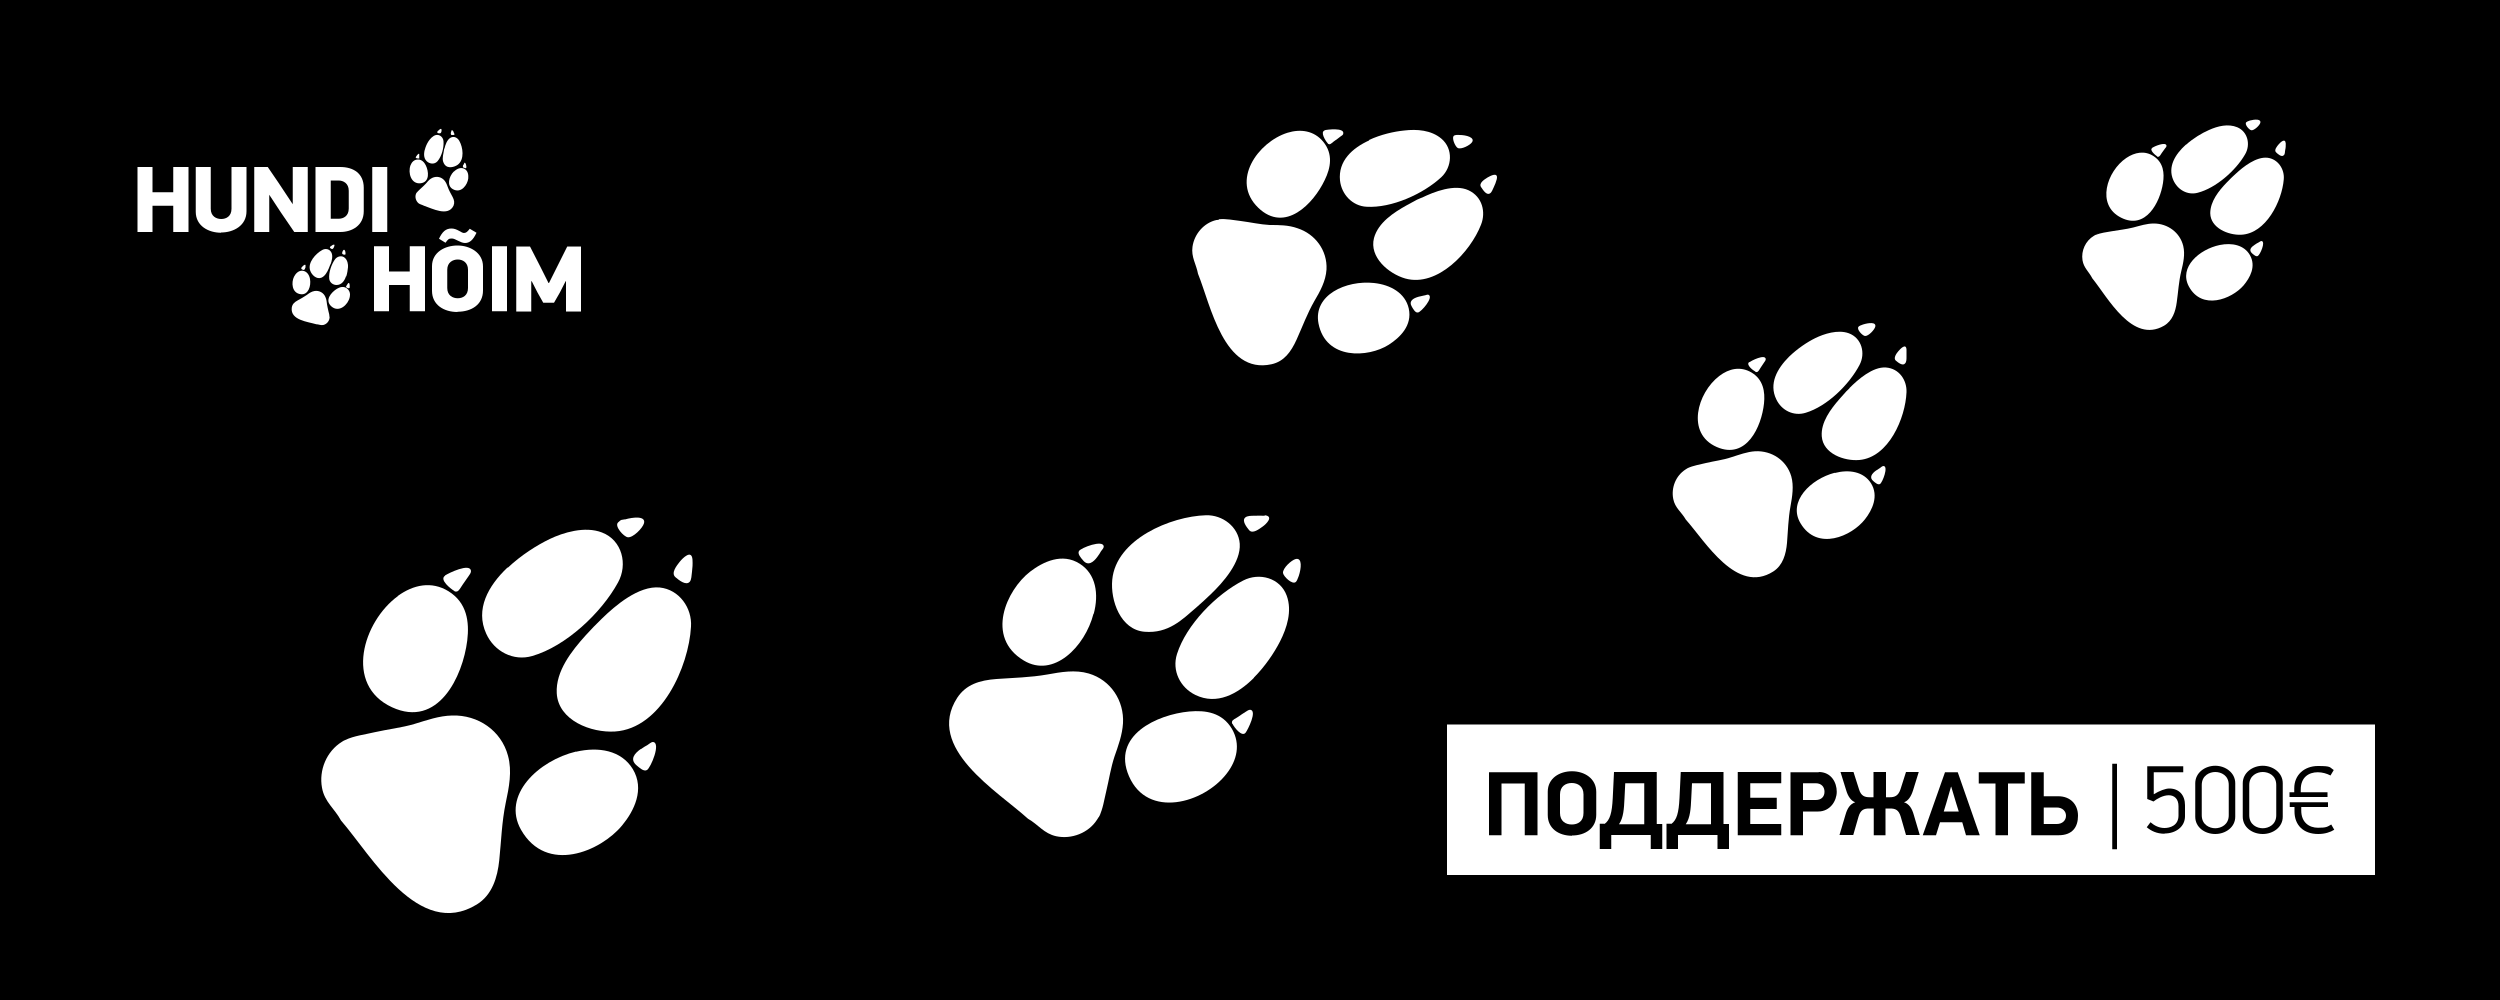 <?xml version="1.0" encoding="UTF-8"?>
<svg id="Layer_1" xmlns="http://www.w3.org/2000/svg" version="1.1" viewBox="0 0 1000 400">
  <!-- Generator: Adobe Illustrator 29.5.1, SVG Export Plug-In . SVG Version: 2.1.0 Build 141)  -->
  <defs>
    <style>
      .st0 {
        fill: #fff;
      }
    </style>
  </defs>
  <rect y="-4.4" width="1000" height="404.4"/>
  <g>
    <g>
      <path class="st0" d="M69.3,92.8v-10.5h-8.3v10.5h-6v-26h6v10.1h8.3v-10.1h6.1v26h-6.1Z"/>
      <path class="st0" d="M88.5,93.1c-5.1,0-10.2-2.7-10.2-8.4v-17.9h6v16.7c0,3,2.2,4.1,4.2,4.1s4.1-1.1,4.1-4.1v-16.7h6v17.7c0,5.7-5.1,8.5-10.2,8.5h0Z"/>
      <path class="st0" d="M107.7,77.9v14.9h-6v-26h5.4l4.3,6.3,5.7,8.6h0v-14.9h6v26h-5.4l-5.4-7.9-4.6-7h-.2.2Z"/>
      <path class="st0" d="M136.1,92.8h-9.9v-26h9.9c5.3,0,9.4,2.6,9.4,8.3v9.4c0,5.7-4.7,8.3-9.4,8.3ZM139.5,76.3c0-3-2.2-4.1-4.1-4.1h-3.1v15.3h3.1c2,0,4.1-1.1,4.1-4.1v-7.2h0Z"/>
      <path class="st0" d="M154.9,66.8v26h-6v-26h6Z"/>
    </g>
    <g>
      <path class="st0" d="M131.8,126.8c0-.7-.2-1.5-.4-2.2-.2-1-.5-2-.6-2.9s-.2-1.9-.6-2.8c-.7-1.8-2.5-2.8-4.4-2.5-1.2.2-2.2.9-3.1,1.6-1.2.8-2.4,1.5-3.7,2.2s-2.1,1.5-2.3,2.9c-.6,5,6.5,5.6,9.8,6.6,1,0,1.7.5,2.8.3,1.3-.3,2.3-1.4,2.5-2.7s0-.2,0-.3v-.2Z"/>
      <path class="st0" d="M124,111.6c-.3-1.7-1.3-3.1-2.9-3.3-1.7-.2-2.9,1.2-3.5,2.4-1.1,2.2-1,6.6,2.8,7,2.9.3,4.1-3.3,3.6-6.1Z"/>
      <path class="st0" d="M139.9,118.9c.3-1.4,0-2.7-1.2-3.6-1.3-.9-2.7-.5-3.9.2-2.3,1.4-5.1,4.6-2.2,7.1,3,2.6,6.7-.7,7.3-3.8h0Z"/>
      <path class="st0" d="M132.2,105.8c.5-1.3,1.1-3.5.3-4.9s-2.4-1.6-3.6-.9c-2.6,1.4-6,5.1-4.8,8.3.6,1.7,2.5,3.5,4.4,2.8,1.5-.6,2.4-2.3,3-3.7s.4-1.1.6-1.6c0,0,.1,0,.1,0Z"/>
      <path class="st0" d="M138.5,110.6c.4-1.3.6-2.6.7-3.7s-.2-2.8-1.2-3.7c-1.1-1.1-2.9-.8-3.9.4-1.5,2-2.7,5.4-2.4,8,.2,1.4,1.5,2.4,2.9,2.4,2,0,3.2-1.6,3.8-3.5h0Z"/>
      <path class="st0" d="M122.2,107.1v-1.1c-.3-.5-1.7.9-1.7,1.3s.4.5.6.6c.6.3.9-.2,1-.8h0Z"/>
      <path class="st0" d="M139.9,115.1c0-.3.1-2.1-.5-1.9-.1,0-.2.2-.3.3-.1.2-.3.4-.4.6s-.3.5-.3.6,0,0,.1.2c.2.2,1.2.7,1.3.2h0Z"/>
      <path class="st0" d="M133.4,97.9c-.3,0-.5.2-.8.4s-.5.3-.6.5c-.2.4.5.7.7.8.4.2.8-.5.9-.8s.5-1.2-.3-.9h.1Z"/>
      <path class="st0" d="M138.2,101.2c0-.7-.4-1.6-.8-1.2-.3.2-.7,1.2-.5,1.5s1.1.6,1.3.2v-.6h0Z"/>
    </g>
    <g>
      <path class="st0" d="M166.6,77.2c.4-.6,1-1.1,1.5-1.6s1.5-1.3,2.2-2.1,1.2-1.5,2-2c1.6-1.1,3.7-1,5.1.3.9.8,1.3,1.9,1.7,3,.5,1.4,1.2,2.6,1.9,3.9s.9,2.4.4,3.6c-2.2,4.5-8.5,1.1-11.8,0-.9-.5-1.8-.5-2.5-1.3-.9-1-1.2-2.5-.6-3.7s0-.2.1-.2h0Z"/>
      <path class="st0" d="M181.5,68.7c1.2-1.2,2.8-1.9,4.2-1.2,1.6.8,1.7,2.6,1.6,3.9-.3,2.5-2.8,6.1-6.1,4.3-2.6-1.4-1.7-5,.3-7.1h0Z"/>
      <path class="st0" d="M164.2,66.1c.5-1.3,1.5-2.3,3-2.3s2.5,1.1,3.1,2.3c1.2,2.4,1.7,6.7-2,7.2-3.9.5-5.2-4.2-4.1-7.2Z"/>
      <path class="st0" d="M177.8,59.4c.3-1.4,1-3.5,2.4-4.3s2.8,0,3.5,1.2c1.5,2.6,2.2,7.5-.6,9.6-1.4,1-4,1.6-5.2,0s-.8-3.2-.5-4.8.2-1.1.3-1.7h.1Z"/>
      <path class="st0" d="M169.9,60c.3-1.3.9-2.6,1.5-3.5s1.7-2.2,3-2.5c1.6-.3,2.9,1,3,2.5.2,2.6-.7,6-2.4,8-1,1.1-2.5,1.2-3.8.4-1.7-1.1-1.8-3.1-1.3-5h0Z"/>
      <path class="st0" d="M185.4,66c0-.2.2-.4.2-.5s.1-.3.2-.4c.5-.3.9,1.7.7,2-.1.3-.6.2-.8,0-.7,0-.6-.7-.4-1.2h.1Z"/>
      <path class="st0" d="M166.3,62.9c.1-.3,1.1-1.8,1.4-1.3v1.8c0,0-.1,0-.2,0-.3,0-1.4,0-1.2-.6h0Z"/>
      <path class="st0" d="M181.1,52.2c.2.2.3.5.4.8s.3.5.3.7c0,.4-.8.3-1.1.3-.5,0-.4-.8-.3-1.1s.2-1.3.7-.6h0Z"/>
      <path class="st0" d="M175.3,52.3c.4-.5,1.2-1.1,1.3-.5.1.3,0,1.4-.5,1.5s-1.3,0-1.2-.5c0,0,.1-.3.3-.5h0Z"/>
    </g>
    <g>
      <path class="st0" d="M163.9,124.5v-10.5h-8.3v10.5h-6v-26h6v10.1h8.3v-10.1h6.1v26h-6.1Z"/>
      <path class="st0" d="M183,124.8c-5.4,0-10.2-2.8-10.2-8.5v-9.8c0-5.7,5.3-8.3,10.2-8.3s10.2,2.8,10.2,8.4v9.6c0,5.7-4.7,8.5-10.2,8.5h0ZM185.5,93.2c.9,0,1.4-.4,2.4-1.7l2.7,1.6c-1.4,3-2.8,4.1-4.6,4.1s-3.9-1.8-5.2-1.8-1.5.2-2.6,1.7l-2.6-1.6c1.3-2.8,2.7-4.1,5-4.1s3.9,1.8,5,1.8h0ZM187.2,107.9c0-3-2.2-4.1-4.1-4.1s-4.2,1.1-4.2,4.1v7.3c0,3,2.2,4.1,4.2,4.1s4.1-1.1,4.1-4.1v-7.3Z"/>
      <path class="st0" d="M202.8,98.5v26h-6v-26h6Z"/>
      <path class="st0" d="M226.3,112.4l-2.4,4.7-2.3,4h-4.3l-2.3-4.1-2.3-4.5h-.2v12.1h-6v-26h5.5l4.3,8.4,3.1,6.2h.2l3.2-6.4,4.1-8.2h5.5v26h-6v-12.1h-.1Z"/>
    </g>
  </g>
  <g>
    <rect class="st0" x="578.8" y="289.8" width="371.2" height="60.2"/>
    <path d="M844.9,339.7v-34.2h1.9v34.2h-1.9Z"/>
    <g>
      <path d="M609.9,334.1v-20.7h-9.3v20.7h-5v-25.2h19.4v25.2h-5.1Z"/>
      <path d="M628.8,334.3c-5.3,0-9.7-2.9-9.7-8.3v-9.3c0-5.4,4.7-8.2,9.7-8.2s9.7,2.9,9.7,8.3v9.1c0,5.4-4.4,8.3-9.7,8.3ZM633.4,317.8c0-3.3-2.3-4.6-4.7-4.6s-4.7,1.3-4.7,4.6v7.4c0,3.3,2.3,4.6,4.7,4.6s4.7-1.2,4.7-4.6v-7.4Z"/>
      <path d="M641.8,329.6c2.2-1.6,3-4.4,3.3-10.4l.5-10.4h17.1c0,7,0,13.9,0,20.8h2.2v10h-4.6v-5.6h-15.8v5.6h-4.6v-10.1h1.9ZM650.1,313.3l-.3,6c-.2,4.2-.4,7.8-2.2,10.4h10.1v-16.4h-7.6Z"/>
      <path d="M668.5,329.6c2.2-1.6,3-4.4,3.3-10.4l.5-10.4h17.1c0,7,0,13.9,0,20.8h2.2v10h-4.6v-5.6h-15.8v5.6h-4.6v-10.1h1.9ZM676.8,313.3l-.3,6c-.2,4.2-.4,7.8-2.2,10.4h10.1v-16.4h-7.6Z"/>
      <path d="M695.1,308.8h17.4v4.5h-12.4v5.8h10.6v4.5h-10.6v6h12.4v4.5h-17.4v-25.2Z"/>
      <path d="M727.5,308.8c5,0,7.2,4.2,7.2,7.9s-2.7,7.9-7.4,7.9h-6.1v9.5h-5v-25.2h11.3ZM721.2,320h5.1c2.3,0,3.5-1.4,3.5-3.3s-1.2-3.4-3.5-3.4h-5.1v6.7Z"/>
      <path d="M749.5,334.1v-10.7h-1.8c-2.1,0-3.5.5-4.3,3.3l-2.1,7.3h-5.5l2.4-8.1c.7-2.5,1.8-4.3,3.9-5-1.6-.5-2.9-2.3-3.6-4.7l-2.3-7.4h5.2l2.2,6.9c.8,2.7,2.3,3.2,4.3,3.2h1.5v-10.1h5v10.1h1.5c1.9,0,3.4-.5,4.3-3.2l2.2-6.9h5.1l-2.3,7.4c-.8,2.5-2,4.2-3.6,4.7,2.1.7,3.2,2.5,3.9,5l2.4,8.1h-5.5l-2.1-7.3c-.8-2.8-2.2-3.3-4.3-3.3h-1.8v10.7h-5Z"/>
      <path d="M784.8,328.9h-8.8l-1.6,5.2h-5.3l8.9-25.2h5.1l8.8,25.2h-5.5l-1.5-5.2ZM777.4,324.6h6.1l-1-3.2-2-6.7h-.1l-1.9,6.6-1,3.3Z"/>
      <path d="M803.2,313.4v20.7h-5v-20.7h-6.7v-4.5h18.4v4.5h-6.7Z"/>
      <path d="M812.5,334.1v-25.2h5v9.6h5.8c4.9,0,7.9,3.3,7.9,7.8s-2.2,7.8-7.8,7.8h-11ZM817.5,329.6h5.2c2.2,0,3.7-1.4,3.7-3.3s-1.5-3.3-3.7-3.3h-5.2v6.6Z"/>
    </g>
    <g>
      <path d="M886.1,333.6c-4.2,0-8-2.7-8-6.9v-13.4c0-4.2,3.9-7,8-7s8,2.8,8,7v13.4c0,4.2-3.9,6.9-8,6.9ZM891.5,314c0-3.9-3.1-5.2-5.4-5.2s-5.4,1.4-5.4,5.2v12.1c0,3.8,3.1,5.2,5.4,5.2s5.4-1.4,5.4-5.2v-12.1Z"/>
      <path d="M905.1,333.6c-4.2,0-8-2.7-8-6.9v-13.4c0-4.2,3.9-7,8-7s8,2.8,8,7v13.4c0,4.2-3.9,6.9-8,6.9ZM910.5,314c0-3.9-3.1-5.2-5.4-5.2s-5.4,1.4-5.4,5.2v12.1c0,3.8,3.1,5.2,5.4,5.2s5.4-1.4,5.4-5.2v-12.1Z"/>
      <path d="M915.8,318.8v-1.9h1.9v-1.6c0-5.3,4-8.9,9.5-8.9s4.5.5,6.3,1.6l-1.3,2.2c-1.5-.8-3.3-1.3-5.1-1.3-3.6,0-6.8,2-6.8,6.9v1.1h10.7v1.9h-15.3,0ZM931.2,320.9v1.9h-10.7v1.4c0,4.8,3.2,6.9,6.7,6.9s3.7-.4,5.3-1.3l1.2,2.1c-1.6,1-3.8,1.7-6.4,1.7-6,0-9.5-3.6-9.5-9v-1.8h-1.9v-1.9h15.3Z"/>
      <path d="M865.9,333.5c-3.3,0-5.5-1.2-7.2-2.6l1.5-2c1.6,1.4,3.5,2.3,5.6,2.3s5.6-.9,5.6-5v-3.7c0-2.9-1.6-4.4-3.9-4.4s-4.7,1.4-6.1,2.5l-2.5-1v-13.1h14.4v2.4h-11.8v8.8c2.3-1.4,4.7-2.3,6.2-2.3,3.9,0,6.3,2.6,6.3,6.7v4.4c0,4.2-3.7,6.9-8.2,6.9Z"/>
    </g>
  </g>
  <g>
    <path class="st0" d="M439.6,326.7c1.6-3.1,2.1-7,2.9-10.2,1.1-4.6,1.8-9.4,3.3-13.9,1.5-4.3,3.1-8.6,3.4-13.3.5-9-4.9-17.3-13.7-19.9-5.4-1.6-11.1-.6-16.6.4-6.8,1.2-13.5,1.3-20.3,1.8s-12.2,2.2-15.7,7.5c-13,20.1,16.2,37.4,28.3,48.4,4.1,2.3,6.3,5.9,11.3,7,6.1,1.3,12.9-1.3,16.3-6.6s.4-.7.6-1.1h.2Z"/>
    <path class="st0" d="M437.5,245.5c2.1-7.9.9-15.9-5.6-20-7-4.5-14.7-.8-19.9,3.2-9.4,7.3-18,26.2-2.5,35.5,11.9,7.2,24.5-5.5,27.9-18.7h.1Z"/>
    <path class="st0" d="M490.7,309.4c4.1-5.3,5.6-11.7,2.1-17.8-3.9-6.6-10.5-7.6-17.1-7-12.8,1.2-31.2,9.5-24.1,25.9,7.4,17.1,29.9,10.9,39.1-1.1Z"/>
    <path class="st0" d="M484.4,237.6c4.8-4.6,12-12.7,11.5-20.1-.5-6.8-6.9-11.6-13.5-11.4-14.1.4-36,9.6-37.5,25.8-.8,8.3,3.3,20,12.9,20.8s15.1-4.9,20.6-9.6c2.1-1.8,4-3.6,6-5.5Z"/>
    <path class="st0" d="M501.5,271.1c4.5-4.5,8.2-10,10.5-14.5,2.8-5.5,4.9-12.2,2.7-18.3-2.6-7.2-11-9.4-17.4-6.1-10.8,5.5-22.8,17.7-26.5,29.4-2.1,6.6,1.2,13.4,7.4,16.4,8.5,4.1,16.8-.3,23.4-6.9h-.1Z"/>
    <path class="st0" d="M438.9,222.8c.6-.8,1.2-1.7,1.5-2.3.4-.6,1.1-1.2,1.1-1.9-.2-2.9-9.1.5-9.9,1.8-.7,1.1.8,2.8,1.5,3.6,2.1,2.7,4.3.8,5.8-1.2h0Z"/>
    <path class="st0" d="M498.3,293c.8-1.1,4.7-8.7,1.8-9.1-.7,0-1.3.5-1.8.8-1,.6-2,1.3-3,2s-2.4,1.2-2.5,2,.1.7.3,1c.5,1.1,3.7,5.4,5.2,3.3h0Z"/>
    <path class="st0" d="M505.8,206.3c-1.4-.1-2.8,0-4.1,0s-2.8,0-3.6.7c-1.5,1.3.6,3.9,1.5,5,1.4,1.8,4.2-.5,5.5-1.4s4.6-4.1.8-4.5v.2h0Z"/>
    <path class="st0" d="M519.5,230.4c1-3,1.5-7.4-1.2-6.8-1.7.4-5.3,3.7-5.1,5.6.2,1.4,3.7,4.8,5.1,3.6.4-.3.8-1.3,1.2-2.4h0Z"/>
  </g>
  <g>
    <path class="st0" d="M138.1,296c3.5-1.7,8-2.2,11.7-3.1,5.3-1.2,10.8-1.8,15.9-3.3,5-1.5,9.9-3.3,15.2-3.4,10.3-.3,19.6,6,22.3,16.1,1.7,6.2.4,12.7-.9,18.8-1.6,7.7-1.8,15.3-2.6,23-.7,6.8-2.8,13.9-9,17.7-23.2,14.2-42.1-19.5-54.3-33.6-2.5-4.7-6.6-7.4-7.6-13.1-1.3-7,1.8-14.6,8-18.4.4-.3.8-.5,1.3-.7h0Z"/>
    <path class="st0" d="M230.4,300.7c9-2.1,18.1-.6,22.7,6.9,4.9,8.1.5,16.8-4.2,22.5-8.6,10.5-30.3,19.7-40.5,1.8-7.8-13.8,7-27.7,22.1-31.3h-.1Z"/>
    <path class="st0" d="M159.1,238.4c6.2-4.5,13.5-6.1,20.3-1.9,7.4,4.6,8.4,12.2,7.5,19.7-1.8,14.5-11.7,35.2-30.1,26.7-19.3-8.9-11.6-34.3,2.4-44.5h0Z"/>
    <path class="st0" d="M240.7,247.5c5.4-5.3,14.8-13.3,23.2-12.5,7.8.8,13,8.2,12.5,15.7-.9,16-11.9,40.7-30.4,41.9-9.5.6-22.7-4.4-23.3-15.3-.5-8.8,6-17,11.6-23.2,2.1-2.3,4.2-4.5,6.4-6.6h0Z"/>
    <path class="st0" d="M203.1,227.1c5.3-5,11.6-9,16.8-11.5s14-5.3,20.9-2.6c8.1,3.1,10.4,12.8,6.4,20-6.6,12.1-20.8,25.5-34.3,29.4-7.5,2.2-15.2-1.8-18.4-8.9-4.5-9.8.8-19.2,8.5-26.5h.1Z"/>
    <path class="st0" d="M256.3,299.7c1-.7,1.9-1.3,2.7-1.7.7-.4,1.4-1.2,2.2-1.2,3.3.3-.9,10.3-2.4,11.2-1.3.8-3.1-1-4.1-1.8-3-2.5-.8-4.9,1.6-6.6h0Z"/>
    <path class="st0" d="M178,230.2c1.3-.9,10.1-5.2,10.4-1.8,0,.8-.6,1.5-1,2.1-.8,1.1-1.5,2.2-2.3,3.3s-1.5,2.7-2.4,2.8-.8-.1-1.1-.3c-1.2-.7-6-4.4-3.6-6h0Z"/>
    <path class="st0" d="M277,224c.1,1.6,0,3.2-.2,4.7s-.2,3.2-.9,4c-1.5,1.7-4.4-.7-5.7-1.8-2-1.7.6-4.8,1.7-6.2,1.2-1.5,4.8-5.1,5.1-.8h0Z"/>
    <path class="st0" d="M249.9,207.8c3.4-1,8.5-1.5,7.7,1.5-.5,1.9-4.4,5.9-6.5,5.6-1.6-.2-5.4-4.4-3.9-5.9s1.5-.9,2.8-1.3h-.1Z"/>
  </g>
  <g>
    <path class="st0" d="M838.3,94c1.9-.9,4.3-1.1,6.4-1.5,2.9-.5,5.8-.8,8.6-1.5,2.7-.7,5.4-1.6,8.2-1.6,5.6,0,10.5,3.6,11.8,9,.8,3.4,0,6.8-.8,10.1-1,4.1-1.2,8.2-1.8,12.4-.5,3.7-1.7,7.4-5.1,9.4-12.7,7.3-22.4-11.2-28.7-19-1.3-2.6-3.4-4.1-3.9-7.2-.6-3.8,1.2-7.8,4.6-9.8s.5-.2.7-.4h0Z"/>
    <path class="st0" d="M887.9,98c4.9-1,9.8,0,12.1,4.1,2.5,4.5,0,9-2.6,12.1-4.8,5.5-16.7,10.1-21.9.3-4-7.6,4.2-14.8,12.4-16.5Z"/>
    <path class="st0" d="M850.5,63.2c3.4-2.3,7.4-3.1,11-.7,3.9,2.6,4.3,6.7,3.7,10.7-1.2,7.8-6.9,18.8-16.7,13.9-10.3-5.1-5.7-18.7,2-23.9Z"/>
    <path class="st0" d="M894.3,69.5c3-2.8,8.2-6.9,12.7-6.4,4.2.5,6.9,4.6,6.5,8.7-.7,8.6-7.1,21.7-17.1,22.1-5.1.2-12.2-2.7-12.3-8.6,0-4.8,3.5-9.1,6.6-12.3s2.4-2.3,3.6-3.5Z"/>
    <path class="st0" d="M874.4,57.9c2.9-2.6,6.4-4.7,9.2-5.9,3.5-1.6,7.7-2.6,11.3-1.1,4.3,1.8,5.4,7.1,3.1,10.9-3.7,6.4-11.6,13.4-18.9,15.3-4.1,1.1-8.1-1.2-9.8-5.1-2.3-5.3.8-10.3,5-14.1h.1Z"/>
    <path class="st0" d="M901.9,97.9c.5-.4,1.1-.7,1.5-.9.4-.2.8-.6,1.2-.6,1.8.2-.6,5.6-1.5,6-.7.4-1.7-.6-2.2-1-1.6-1.4-.4-2.6,1-3.5Z"/>
    <path class="st0" d="M860.9,59.1c.7-.5,5.5-2.6,5.7-.8,0,.4-.3.8-.6,1.1-.4.6-.9,1.2-1.3,1.8s-.8,1.4-1.3,1.5-.4,0-.6-.2c-.6-.4-3.2-2.5-1.9-3.3h0Z"/>
    <path class="st0" d="M914.3,57.4c0,.9,0,1.7-.2,2.5s0,1.7-.6,2.2c-.8.9-2.4-.5-3-1.1-1.1-.9.4-2.6,1-3.3s2.6-2.7,2.8-.3Z"/>
    <path class="st0" d="M900,48.2c1.9-.5,4.6-.7,4.1,1-.3,1-2.5,3.1-3.6,2.9-.9-.2-2.8-2.4-2-3.2.2-.2.8-.5,1.5-.7Z"/>
  </g>
  <g>
    <path class="st0" d="M675,187.3c2.2-1.1,5.1-1.5,7.4-2.1,3.3-.8,6.9-1.2,10.1-2.3,3.2-1,6.3-2.2,9.6-2.4,6.6-.3,12.5,3.6,14.4,10,1.1,3.9.4,8.1-.3,12-.9,4.9-1,9.8-1.4,14.7-.4,4.4-1.6,8.9-5.5,11.4-14.6,9.3-27.1-11.9-35-20.8-1.7-3-4.3-4.6-5-8.2-.9-4.5,1-9.3,4.9-11.8s.5-.3.8-.5h0Z"/>
    <path class="st0" d="M733.9,189.2c5.7-1.5,11.5-.6,14.5,4.1,3.2,5.1.5,10.7-2.4,14.4-5.3,6.8-19.1,12.9-25.8,1.6-5.2-8.7,4.1-17.7,13.7-20.2h0Z"/>
    <path class="st0" d="M687.7,150.4c3.9-3,8.5-4,12.9-1.4,4.7,2.8,5.5,7.7,5,12.4-1,9.3-7,22.6-18.9,17.4-12.4-5.4-7.8-21.7,1-28.4Z"/>
    <path class="st0" d="M739.8,155.2c3.4-3.4,9.3-8.6,14.6-8.2s8.4,5.1,8.2,9.9c-.4,10.2-7.1,26.1-18.9,27.1-6,.5-14.5-2.5-15-9.5-.4-5.6,3.6-10.9,7.1-14.9s2.6-2.9,4-4.3h0Z"/>
    <path class="st0" d="M715.6,142.7c3.3-3.2,7.3-5.9,10.6-7.5s8.9-3.5,13.3-1.9c5.2,1.9,6.8,8,4.3,12.7-4.1,7.8-12.9,16.5-21.5,19.1-4.8,1.5-9.7-.9-11.8-5.4-3-6.2.3-12.2,5.1-17h0Z"/>
    <path class="st0" d="M750.3,188.3c.6-.4,1.2-.8,1.7-1.1.4-.3.9-.8,1.4-.8,2.1.1-.4,6.6-1.4,7.2-.8.5-2-.6-2.6-1.1-1.9-1.5-.6-3.1.9-4.2h0Z"/>
    <path class="st0" d="M699.7,144.9c.8-.6,6.3-3.4,6.6-1.3,0,.5-.3.9-.6,1.3-.5.7-.9,1.4-1.4,2.1s-.9,1.7-1.5,1.8-.5,0-.7-.2c-.8-.4-3.9-2.7-2.4-3.8h0Z"/>
    <path class="st0" d="M762.6,139.8v3c0,1,0,2-.6,2.6-.9,1.1-2.8-.4-3.6-1.1-1.3-1,.3-3.1,1-3.9s3-3.3,3.2-.6h0Z"/>
    <path class="st0" d="M745.2,129.8c2.2-.7,5.4-1.1,4.9.9-.3,1.2-2.7,3.8-4.1,3.7-1-.1-3.5-2.7-2.6-3.7.2-.3.9-.6,1.8-.9h0Z"/>
  </g>
  <g>
    <path class="st0" d="M487.6,87.7c2.8-.3,6,.4,8.7.7,3.9.5,7.8,1.4,11.6,1.6,3.7,0,7.5,0,11.1,1.3,7.1,2.3,12,8.9,11.6,16.5-.3,4.7-2.6,8.8-4.9,12.7-2.8,4.9-4.7,10.1-7,15.2s-5.1,8.9-10.1,10c-19.1,4.2-24.3-23.6-29.4-36.2-.7-3.8-2.8-6.7-2.2-10.8.7-5.1,4.6-9.6,9.6-10.7.3,0,.7,0,1-.2h0Z"/>
    <path class="st0" d="M549.6,113.2c6.6.7,12.5,4,13.9,10.2,1.5,6.8-3.5,11.6-8,14.5-8.2,5.2-25.2,6.2-28.1-8.5-2.2-11.4,11-17.4,22.2-16.2h0Z"/>
    <path class="st0" d="M515,53.1c5.2-1.6,10.6-.9,14.3,3.6,4,4.9,3,10.4.6,15.3-4.5,9.5-15.9,21.4-26.6,11.1-11.2-10.8-.1-26.3,11.7-30h0Z"/>
    <path class="st0" d="M568.7,79.1c4.9-2.4,13.1-5.6,18.7-3s7,8.8,5,13.8c-4.2,10.8-17.4,25.1-30.3,21.5-6.6-1.9-14.5-8.5-12.5-16.2,1.7-6.2,7.9-10.2,13.1-13.1s3.9-2.1,5.9-3h0Z"/>
    <path class="st0" d="M547.6,56c4.7-2.2,10-3.4,14.1-3.8,5-.6,10.8-.2,14.9,3.3,4.8,4.1,4.2,11.3,0,15.3-7.3,6.8-20,12.5-30,11.9-5.6-.3-10-4.9-10.6-10.5-.8-7.8,4.9-13,11.8-16.1h-.2Z"/>
    <path class="st0" d="M567.4,118.7c.8-.2,1.6-.4,2.2-.5.5,0,1.3-.5,1.8-.3,2.2,1-2.9,6.9-4.2,7.1-1.1.2-1.9-1.4-2.4-2.2-1.5-2.4.5-3.5,2.6-4.1h0Z"/>
    <path class="st0" d="M529.8,52.1c1.1-.3,8-1.1,7.5,1.3,0,.6-.7.9-1.1,1.2-.8.6-1.5,1.2-2.3,1.7s-1.6,1.5-2.2,1.4-.5-.3-.7-.5c-.7-.7-3.1-4.5-1.1-5h-.1Z"/>
    <path class="st0" d="M598.7,71.7c-.3,1.1-.7,2.2-1.2,3.2s-.8,2.1-1.6,2.5c-1.4.8-2.8-1.6-3.5-2.6-1-1.6,1.5-3.1,2.6-3.8,1.2-.7,4.4-2.4,3.7.7Z"/>
    <path class="st0" d="M583.9,54c2.6,0,6.2,1,4.9,2.9-.8,1.2-4.3,3-5.7,2.3-1-.5-2.7-4.3-1.4-5,.4-.2,1.2-.3,2.2-.2Z"/>
  </g>
</svg>